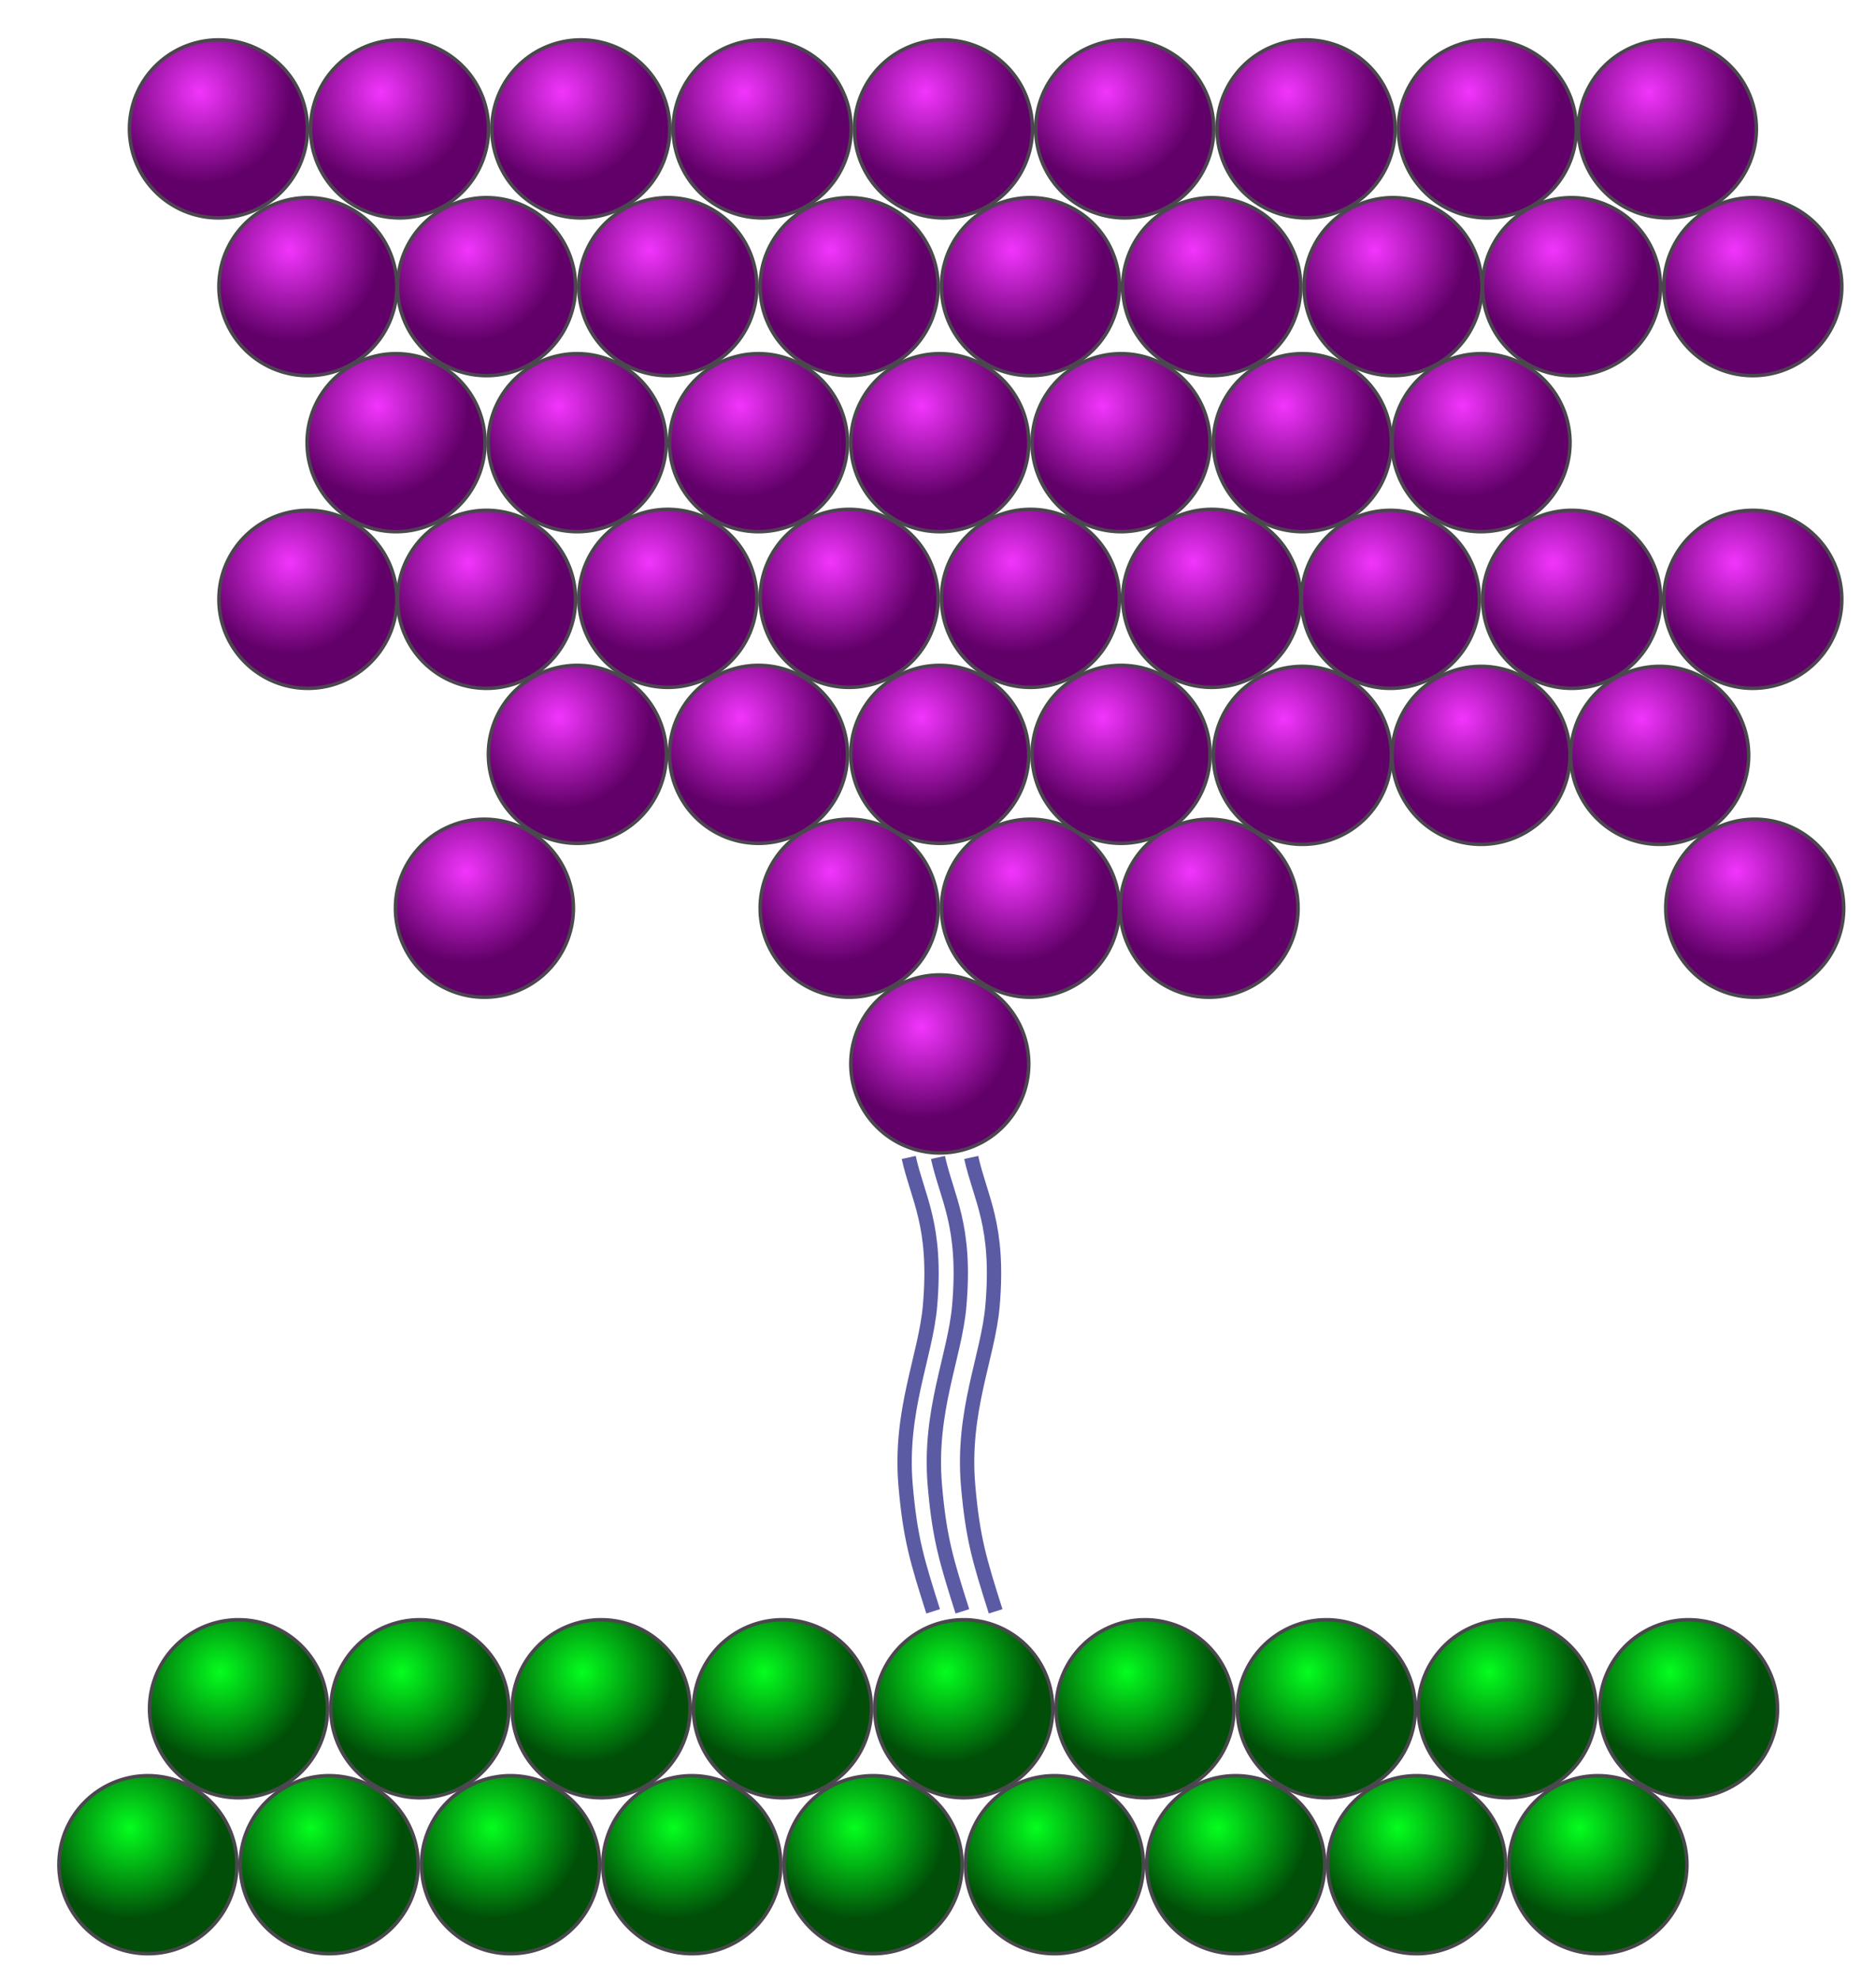 <?xml version="1.0" encoding="UTF-8" standalone="no"?>
<!-- Created with Inkscape (http://www.inkscape.org/) -->
<svg
   xmlns:svg="http://www.w3.org/2000/svg"
   xmlns="http://www.w3.org/2000/svg"
   xmlns:xlink="http://www.w3.org/1999/xlink"
   version="1.0"
   width="540.09"
   height="570"
   id="svg2">
  <defs
     id="defs4">
    <linearGradient
       id="linearGradient6640">
      <stop
         style="stop-color:#04fe1e;stop-opacity:1"
         offset="0"
         id="stop6642" />
      <stop
         style="stop-color:#004e08;stop-opacity:1"
         offset="1"
         id="stop6644" />
    </linearGradient>
    <linearGradient
       id="linearGradient3645">
      <stop
         style="stop-color:#f235fd;stop-opacity:1"
         offset="0"
         id="stop3647" />
      <stop
         style="stop-color:#620069;stop-opacity:1"
         offset="1"
         id="stop3649" />
    </linearGradient>
    <radialGradient
       cx="69.381"
       cy="60.258"
       r="54.083"
       fx="69.381"
       fy="60.258"
       id="radialGradient3677"
       xlink:href="#linearGradient3645"
       gradientUnits="userSpaceOnUse" />
    <radialGradient
       cx="69.381"
       cy="60.258"
       r="54.083"
       fx="69.381"
       fy="60.258"
       id="radialGradient3681"
       xlink:href="#linearGradient3645"
       gradientUnits="userSpaceOnUse" />
    <radialGradient
       cx="69.381"
       cy="60.258"
       r="54.083"
       fx="69.381"
       fy="60.258"
       id="radialGradient3685"
       xlink:href="#linearGradient3645"
       gradientUnits="userSpaceOnUse" />
    <radialGradient
       cx="69.381"
       cy="60.258"
       r="54.083"
       fx="69.381"
       fy="60.258"
       id="radialGradient3689"
       xlink:href="#linearGradient3645"
       gradientUnits="userSpaceOnUse" />
    <radialGradient
       cx="69.381"
       cy="60.258"
       r="54.083"
       fx="69.381"
       fy="60.258"
       id="radialGradient3693"
       xlink:href="#linearGradient3645"
       gradientUnits="userSpaceOnUse" />
    <radialGradient
       cx="69.381"
       cy="60.258"
       r="54.083"
       fx="69.381"
       fy="60.258"
       id="radialGradient3697"
       xlink:href="#linearGradient3645"
       gradientUnits="userSpaceOnUse" />
    <radialGradient
       cx="69.381"
       cy="60.258"
       r="54.083"
       fx="69.381"
       fy="60.258"
       id="radialGradient3711"
       xlink:href="#linearGradient3645"
       gradientUnits="userSpaceOnUse" />
    <radialGradient
       cx="69.381"
       cy="60.258"
       r="54.083"
       fx="69.381"
       fy="60.258"
       id="radialGradient3713"
       xlink:href="#linearGradient3645"
       gradientUnits="userSpaceOnUse" />
    <radialGradient
       cx="69.381"
       cy="60.258"
       r="54.083"
       fx="69.381"
       fy="60.258"
       id="radialGradient3715"
       xlink:href="#linearGradient3645"
       gradientUnits="userSpaceOnUse" />
    <radialGradient
       cx="69.381"
       cy="60.258"
       r="54.083"
       fx="69.381"
       fy="60.258"
       id="radialGradient3717"
       xlink:href="#linearGradient3645"
       gradientUnits="userSpaceOnUse" />
    <radialGradient
       cx="69.381"
       cy="60.258"
       r="54.083"
       fx="69.381"
       fy="60.258"
       id="radialGradient3719"
       xlink:href="#linearGradient3645"
       gradientUnits="userSpaceOnUse" />
    <radialGradient
       cx="69.381"
       cy="60.258"
       r="54.083"
       fx="69.381"
       fy="60.258"
       id="radialGradient3721"
       xlink:href="#linearGradient3645"
       gradientUnits="userSpaceOnUse" />
    <radialGradient
       cx="69.381"
       cy="60.258"
       r="54.083"
       fx="69.381"
       fy="60.258"
       id="radialGradient3733"
       xlink:href="#linearGradient3645"
       gradientUnits="userSpaceOnUse" />
    <radialGradient
       cx="69.381"
       cy="60.258"
       r="54.083"
       fx="69.381"
       fy="60.258"
       id="radialGradient3735"
       xlink:href="#linearGradient3645"
       gradientUnits="userSpaceOnUse" />
    <radialGradient
       cx="69.381"
       cy="60.258"
       r="54.083"
       fx="69.381"
       fy="60.258"
       id="radialGradient3737"
       xlink:href="#linearGradient3645"
       gradientUnits="userSpaceOnUse" />
    <radialGradient
       cx="69.381"
       cy="60.258"
       r="54.083"
       fx="69.381"
       fy="60.258"
       id="radialGradient3739"
       xlink:href="#linearGradient3645"
       gradientUnits="userSpaceOnUse" />
    <radialGradient
       cx="69.381"
       cy="60.258"
       r="54.083"
       fx="69.381"
       fy="60.258"
       id="radialGradient3741"
       xlink:href="#linearGradient3645"
       gradientUnits="userSpaceOnUse" />
    <radialGradient
       cx="69.381"
       cy="60.258"
       r="54.083"
       fx="69.381"
       fy="60.258"
       id="radialGradient3751"
       xlink:href="#linearGradient3645"
       gradientUnits="userSpaceOnUse" />
    <radialGradient
       cx="69.381"
       cy="60.258"
       r="54.083"
       fx="69.381"
       fy="60.258"
       id="radialGradient3753"
       xlink:href="#linearGradient3645"
       gradientUnits="userSpaceOnUse" />
    <radialGradient
       cx="69.381"
       cy="60.258"
       r="54.083"
       fx="69.381"
       fy="60.258"
       id="radialGradient3755"
       xlink:href="#linearGradient3645"
       gradientUnits="userSpaceOnUse" />
    <radialGradient
       cx="69.381"
       cy="60.258"
       r="54.083"
       fx="69.381"
       fy="60.258"
       id="radialGradient3757"
       xlink:href="#linearGradient3645"
       gradientUnits="userSpaceOnUse" />
    <radialGradient
       cx="69.381"
       cy="60.258"
       r="54.083"
       fx="69.381"
       fy="60.258"
       id="radialGradient3767"
       xlink:href="#linearGradient3645"
       gradientUnits="userSpaceOnUse" />
    <radialGradient
       cx="69.381"
       cy="60.258"
       r="54.083"
       fx="69.381"
       fy="60.258"
       id="radialGradient3769"
       xlink:href="#linearGradient3645"
       gradientUnits="userSpaceOnUse" />
    <radialGradient
       cx="69.381"
       cy="60.258"
       r="54.083"
       fx="69.381"
       fy="60.258"
       id="radialGradient3773"
       xlink:href="#linearGradient3645"
       gradientUnits="userSpaceOnUse" />
    <radialGradient
       cx="69.381"
       cy="60.258"
       r="54.083"
       fx="69.381"
       fy="60.258"
       id="radialGradient3779"
       xlink:href="#linearGradient3645"
       gradientUnits="userSpaceOnUse" />
    <radialGradient
       cx="69.381"
       cy="60.258"
       r="54.083"
       fx="69.381"
       fy="60.258"
       id="radialGradient3781"
       xlink:href="#linearGradient3645"
       gradientUnits="userSpaceOnUse" />
    <radialGradient
       cx="69.381"
       cy="60.258"
       r="54.083"
       fx="69.381"
       fy="60.258"
       id="radialGradient3785"
       xlink:href="#linearGradient3645"
       gradientUnits="userSpaceOnUse" />
    <radialGradient
       cx="69.381"
       cy="60.258"
       r="54.083"
       fx="69.381"
       fy="60.258"
       id="radialGradient3851"
       xlink:href="#linearGradient3645"
       gradientUnits="userSpaceOnUse" />
    <radialGradient
       cx="69.381"
       cy="60.258"
       r="54.083"
       fx="69.381"
       fy="60.258"
       id="radialGradient4819"
       xlink:href="#linearGradient3645"
       gradientUnits="userSpaceOnUse" />
    <radialGradient
       cx="69.381"
       cy="60.258"
       r="54.083"
       fx="69.381"
       fy="60.258"
       id="radialGradient4835"
       xlink:href="#linearGradient6640"
       gradientUnits="userSpaceOnUse" />
    <radialGradient
       cx="69.381"
       cy="60.258"
       r="54.083"
       fx="69.381"
       fy="60.258"
       id="radialGradient4837"
       xlink:href="#linearGradient6640"
       gradientUnits="userSpaceOnUse" />
    <radialGradient
       cx="69.381"
       cy="60.258"
       r="54.083"
       fx="69.381"
       fy="60.258"
       id="radialGradient4839"
       xlink:href="#linearGradient6640"
       gradientUnits="userSpaceOnUse" />
    <radialGradient
       cx="69.381"
       cy="60.258"
       r="54.083"
       fx="69.381"
       fy="60.258"
       id="radialGradient4841"
       xlink:href="#linearGradient6640"
       gradientUnits="userSpaceOnUse" />
    <radialGradient
       cx="69.381"
       cy="60.258"
       r="54.083"
       fx="69.381"
       fy="60.258"
       id="radialGradient4843"
       xlink:href="#linearGradient6640"
       gradientUnits="userSpaceOnUse" />
    <radialGradient
       cx="69.381"
       cy="60.258"
       r="54.083"
       fx="69.381"
       fy="60.258"
       id="radialGradient4845"
       xlink:href="#linearGradient6640"
       gradientUnits="userSpaceOnUse" />
    <radialGradient
       cx="69.381"
       cy="60.258"
       r="54.083"
       fx="69.381"
       fy="60.258"
       id="radialGradient4847"
       xlink:href="#linearGradient6640"
       gradientUnits="userSpaceOnUse" />
    <radialGradient
       cx="69.381"
       cy="60.258"
       r="54.083"
       fx="69.381"
       fy="60.258"
       id="radialGradient6650"
       xlink:href="#linearGradient6640"
       gradientUnits="userSpaceOnUse" />
    <radialGradient
       cx="69.381"
       cy="60.258"
       r="54.083"
       fx="69.381"
       fy="60.258"
       id="radialGradient6652"
       xlink:href="#linearGradient6640"
       gradientUnits="userSpaceOnUse" />
    <radialGradient
       cx="69.381"
       cy="60.258"
       r="54.083"
       fx="69.381"
       fy="60.258"
       id="radialGradient6672"
       xlink:href="#linearGradient6640"
       gradientUnits="userSpaceOnUse" />
    <radialGradient
       cx="69.381"
       cy="60.258"
       r="54.083"
       fx="69.381"
       fy="60.258"
       id="radialGradient6674"
       xlink:href="#linearGradient6640"
       gradientUnits="userSpaceOnUse" />
    <radialGradient
       cx="69.381"
       cy="60.258"
       r="54.083"
       fx="69.381"
       fy="60.258"
       id="radialGradient6676"
       xlink:href="#linearGradient6640"
       gradientUnits="userSpaceOnUse" />
    <radialGradient
       cx="69.381"
       cy="60.258"
       r="54.083"
       fx="69.381"
       fy="60.258"
       id="radialGradient6678"
       xlink:href="#linearGradient6640"
       gradientUnits="userSpaceOnUse" />
    <radialGradient
       cx="69.381"
       cy="60.258"
       r="54.083"
       fx="69.381"
       fy="60.258"
       id="radialGradient6680"
       xlink:href="#linearGradient6640"
       gradientUnits="userSpaceOnUse" />
    <radialGradient
       cx="69.381"
       cy="60.258"
       r="54.083"
       fx="69.381"
       fy="60.258"
       id="radialGradient6682"
       xlink:href="#linearGradient6640"
       gradientUnits="userSpaceOnUse" />
    <radialGradient
       cx="69.381"
       cy="60.258"
       r="54.083"
       fx="69.381"
       fy="60.258"
       id="radialGradient6684"
       xlink:href="#linearGradient6640"
       gradientUnits="userSpaceOnUse" />
    <radialGradient
       cx="69.381"
       cy="60.258"
       r="54.083"
       fx="69.381"
       fy="60.258"
       id="radialGradient6686"
       xlink:href="#linearGradient6640"
       gradientUnits="userSpaceOnUse" />
    <radialGradient
       cx="69.381"
       cy="60.258"
       r="54.083"
       fx="69.381"
       fy="60.258"
       id="radialGradient6688"
       xlink:href="#linearGradient6640"
       gradientUnits="userSpaceOnUse" />
    <radialGradient
       cx="69.381"
       cy="60.258"
       r="54.083"
       fx="69.381"
       fy="60.258"
       id="radialGradient6710"
       xlink:href="#linearGradient3645"
       gradientUnits="userSpaceOnUse" />
    <radialGradient
       cx="69.381"
       cy="60.258"
       r="54.083"
       fx="69.381"
       fy="60.258"
       id="radialGradient6714"
       xlink:href="#linearGradient3645"
       gradientUnits="userSpaceOnUse" />
    <radialGradient
       cx="69.381"
       cy="60.258"
       r="54.083"
       fx="69.381"
       fy="60.258"
       id="radialGradient6718"
       xlink:href="#linearGradient3645"
       gradientUnits="userSpaceOnUse" />
    <radialGradient
       cx="69.381"
       cy="60.258"
       r="54.083"
       fx="69.381"
       fy="60.258"
       id="radialGradient6724"
       xlink:href="#linearGradient3645"
       gradientUnits="userSpaceOnUse" />
    <radialGradient
       cx="69.381"
       cy="60.258"
       r="54.083"
       fx="69.381"
       fy="60.258"
       id="radialGradient6726"
       xlink:href="#linearGradient3645"
       gradientUnits="userSpaceOnUse" />
    <radialGradient
       cx="69.381"
       cy="60.258"
       r="54.083"
       fx="69.381"
       fy="60.258"
       id="radialGradient6734"
       xlink:href="#linearGradient3645"
       gradientUnits="userSpaceOnUse" />
    <radialGradient
       cx="69.381"
       cy="60.258"
       r="54.083"
       fx="69.381"
       fy="60.258"
       id="radialGradient6738"
       xlink:href="#linearGradient3645"
       gradientUnits="userSpaceOnUse" />
    <radialGradient
       cx="69.381"
       cy="60.258"
       r="54.083"
       fx="69.381"
       fy="60.258"
       id="radialGradient6748"
       xlink:href="#linearGradient3645"
       gradientUnits="userSpaceOnUse" />
    <radialGradient
       cx="69.381"
       cy="60.258"
       r="54.083"
       fx="69.381"
       fy="60.258"
       id="radialGradient6750"
       xlink:href="#linearGradient3645"
       gradientUnits="userSpaceOnUse" />
    <radialGradient
       cx="69.381"
       cy="60.258"
       r="54.083"
       fx="69.381"
       fy="60.258"
       id="radialGradient6752"
       xlink:href="#linearGradient3645"
       gradientUnits="userSpaceOnUse" />
    <radialGradient
       cx="69.381"
       cy="60.258"
       r="54.083"
       fx="69.381"
       fy="60.258"
       id="radialGradient6754"
       xlink:href="#linearGradient3645"
       gradientUnits="userSpaceOnUse" />
    <radialGradient
       cx="69.381"
       cy="60.258"
       r="54.083"
       fx="69.381"
       fy="60.258"
       id="radialGradient6760"
       xlink:href="#linearGradient3645"
       gradientUnits="userSpaceOnUse" />
    <radialGradient
       cx="69.381"
       cy="60.258"
       r="54.083"
       fx="69.381"
       fy="60.258"
       id="radialGradient6762"
       xlink:href="#linearGradient3645"
       gradientUnits="userSpaceOnUse" />
    <radialGradient
       cx="69.381"
       cy="60.258"
       r="54.083"
       fx="69.381"
       fy="60.258"
       id="radialGradient6766"
       xlink:href="#linearGradient3645"
       gradientUnits="userSpaceOnUse" />
    <radialGradient
       cx="69.381"
       cy="60.258"
       r="54.083"
       fx="69.381"
       fy="60.258"
       id="radialGradient6770"
       xlink:href="#linearGradient3645"
       gradientUnits="userSpaceOnUse" />
    <radialGradient
       cx="69.381"
       cy="60.258"
       r="54.083"
       fx="69.381"
       fy="60.258"
       id="radialGradient6774"
       xlink:href="#linearGradient3645"
       gradientUnits="userSpaceOnUse" />
    <radialGradient
       cx="69.381"
       cy="60.258"
       r="54.083"
       fx="69.381"
       fy="60.258"
       id="radialGradient6778"
       xlink:href="#linearGradient3645"
       gradientUnits="userSpaceOnUse" />
    <radialGradient
       cx="69.381"
       cy="60.258"
       r="54.083"
       fx="69.381"
       fy="60.258"
       id="radialGradient6782"
       xlink:href="#linearGradient3645"
       gradientUnits="userSpaceOnUse" />
    <radialGradient
       cx="69.381"
       cy="60.258"
       r="54.083"
       fx="69.381"
       fy="60.258"
       id="radialGradient6786"
       xlink:href="#linearGradient3645"
       gradientUnits="userSpaceOnUse" />
  </defs>
  <g
     id="layer1">
    <path
       d="M 133.34 82.111 A 53.033 53.033 0 1 1  27.274,82.111 A 53.033 53.033 0 1 1  133.34 82.111 z"
       transform="matrix(0.483,0,0,0.483,389.417,-2.559)"
       style="fill:url(#radialGradient3677);fill-opacity:1;fill-rule:evenodd;stroke:#4b474e;stroke-width:2.1;stroke-linecap:butt;stroke-linejoin:miter;stroke-miterlimit:4;stroke-dasharray:none;stroke-dashoffset:0;stroke-opacity:1"
       id="path3675" />
    <path
       d="M 133.34 82.111 A 53.033 53.033 0 1 1  27.274,82.111 A 53.033 53.033 0 1 1  133.34 82.111 z"
       transform="matrix(0.483,0,0,0.483,285.024,-2.559)"
       style="fill:url(#radialGradient3681);fill-opacity:1;fill-rule:evenodd;stroke:#4b474e;stroke-width:2.1;stroke-linecap:butt;stroke-linejoin:miter;stroke-miterlimit:4;stroke-dasharray:none;stroke-dashoffset:0;stroke-opacity:1"
       id="path3679" />
    <path
       d="M 133.34 82.111 A 53.033 53.033 0 1 1  27.274,82.111 A 53.033 53.033 0 1 1  133.34 82.111 z"
       transform="matrix(0.483,0,0,0.483,232.828,-2.559)"
       style="fill:url(#radialGradient3685);fill-opacity:1;fill-rule:evenodd;stroke:#4b474e;stroke-width:2.1;stroke-linecap:butt;stroke-linejoin:miter;stroke-miterlimit:4;stroke-dasharray:none;stroke-dashoffset:0;stroke-opacity:1"
       id="path3683" />
    <path
       d="M 133.34 82.111 A 53.033 53.033 0 1 1  27.274,82.111 A 53.033 53.033 0 1 1  133.34 82.111 z"
       transform="matrix(0.483,0,0,0.483,180.632,-2.559)"
       style="fill:url(#radialGradient3689);fill-opacity:1;fill-rule:evenodd;stroke:#4b474e;stroke-width:2.1;stroke-linecap:butt;stroke-linejoin:miter;stroke-miterlimit:4;stroke-dasharray:none;stroke-dashoffset:0;stroke-opacity:1"
       id="path3687" />
    <path
       d="M 133.34 82.111 A 53.033 53.033 0 1 1  27.274,82.111 A 53.033 53.033 0 1 1  133.34 82.111 z"
       transform="matrix(0.483,0,0,0.483,128.435,-2.559)"
       style="fill:url(#radialGradient3693);fill-opacity:1;fill-rule:evenodd;stroke:#4b474e;stroke-width:2.1;stroke-linecap:butt;stroke-linejoin:miter;stroke-miterlimit:4;stroke-dasharray:none;stroke-dashoffset:0;stroke-opacity:1"
       id="path3691" />
    <path
       d="M 133.34 82.111 A 53.033 53.033 0 1 1  27.274,82.111 A 53.033 53.033 0 1 1  133.34 82.111 z"
       transform="matrix(0.483,0,0,0.483,337.221,-2.559)"
       style="fill:url(#radialGradient3697);fill-opacity:1;fill-rule:evenodd;stroke:#4b474e;stroke-width:2.1;stroke-linecap:butt;stroke-linejoin:miter;stroke-miterlimit:4;stroke-dasharray:none;stroke-dashoffset:0;stroke-opacity:1"
       id="path3695" />
    <path
       d="M 133.34 82.111 A 53.033 53.033 0 1 1  27.274,82.111 A 53.033 53.033 0 1 1  133.34 82.111 z"
       transform="matrix(0.483,0,0,0.483,362.264,42.847)"
       style="fill:url(#radialGradient3711);fill-opacity:1;fill-rule:evenodd;stroke:#4b474e;stroke-width:2.1;stroke-linecap:butt;stroke-linejoin:miter;stroke-miterlimit:4;stroke-dasharray:none;stroke-dashoffset:0;stroke-opacity:1"
       id="path3699" />
    <path
       d="M 133.34 82.111 A 53.033 53.033 0 1 1  27.274,82.111 A 53.033 53.033 0 1 1  133.34 82.111 z"
       transform="matrix(0.483,0,0,0.483,257.872,42.847)"
       style="fill:url(#radialGradient3713);fill-opacity:1;fill-rule:evenodd;stroke:#4b474e;stroke-width:2.1;stroke-linecap:butt;stroke-linejoin:miter;stroke-miterlimit:4;stroke-dasharray:none;stroke-dashoffset:0;stroke-opacity:1"
       id="path3701" />
    <path
       d="M 133.34 82.111 A 53.033 53.033 0 1 1  27.274,82.111 A 53.033 53.033 0 1 1  133.34 82.111 z"
       transform="matrix(0.483,0,0,0.483,205.675,42.847)"
       style="fill:url(#radialGradient3715);fill-opacity:1;fill-rule:evenodd;stroke:#4b474e;stroke-width:2.1;stroke-linecap:butt;stroke-linejoin:miter;stroke-miterlimit:4;stroke-dasharray:none;stroke-dashoffset:0;stroke-opacity:1"
       id="path3703" />
    <path
       d="M 133.34 82.111 A 53.033 53.033 0 1 1  27.274,82.111 A 53.033 53.033 0 1 1  133.34 82.111 z"
       transform="matrix(0.483,0,0,0.483,153.479,42.847)"
       style="fill:url(#radialGradient3717);fill-opacity:1;fill-rule:evenodd;stroke:#4b474e;stroke-width:2.1;stroke-linecap:butt;stroke-linejoin:miter;stroke-miterlimit:4;stroke-dasharray:none;stroke-dashoffset:0;stroke-opacity:1"
       id="path3705" />
    <path
       d="M 133.34 82.111 A 53.033 53.033 0 1 1  27.274,82.111 A 53.033 53.033 0 1 1  133.34 82.111 z"
       transform="matrix(0.483,0,0,0.483,101.282,42.847)"
       style="fill:url(#radialGradient3719);fill-opacity:1;fill-rule:evenodd;stroke:#4b474e;stroke-width:2.1;stroke-linecap:butt;stroke-linejoin:miter;stroke-miterlimit:4;stroke-dasharray:none;stroke-dashoffset:0;stroke-opacity:1"
       id="path3707" />
    <path
       d="M 133.34 82.111 A 53.033 53.033 0 1 1  27.274,82.111 A 53.033 53.033 0 1 1  133.34 82.111 z"
       transform="matrix(0.483,0,0,0.483,310.068,42.847)"
       style="fill:url(#radialGradient3721);fill-opacity:1;fill-rule:evenodd;stroke:#4b474e;stroke-width:2.1;stroke-linecap:butt;stroke-linejoin:miter;stroke-miterlimit:4;stroke-dasharray:none;stroke-dashoffset:0;stroke-opacity:1"
       id="path3709" />
    <path
       d="M 133.34 82.111 A 53.033 53.033 0 1 1  27.274,82.111 A 53.033 53.033 0 1 1  133.34 82.111 z"
       transform="matrix(0.483,0,0,0.483,336.166,87.756)"
       style="fill:url(#radialGradient3733);fill-opacity:1;fill-rule:evenodd;stroke:#4b474e;stroke-width:2.1;stroke-linecap:butt;stroke-linejoin:miter;stroke-miterlimit:4;stroke-dasharray:none;stroke-dashoffset:0;stroke-opacity:1"
       id="path3723" />
    <path
       d="M 133.34 82.111 A 53.033 53.033 0 1 1  27.274,82.111 A 53.033 53.033 0 1 1  133.34 82.111 z"
       transform="matrix(0.483,0,0,0.483,231.773,87.756)"
       style="fill:url(#radialGradient3735);fill-opacity:1;fill-rule:evenodd;stroke:#4b474e;stroke-width:2.1;stroke-linecap:butt;stroke-linejoin:miter;stroke-miterlimit:4;stroke-dasharray:none;stroke-dashoffset:0;stroke-opacity:1"
       id="path3725" />
    <path
       d="M 133.34 82.111 A 53.033 53.033 0 1 1  27.274,82.111 A 53.033 53.033 0 1 1  133.34 82.111 z"
       transform="matrix(0.483,0,0,0.483,179.577,87.756)"
       style="fill:url(#radialGradient3737);fill-opacity:1;fill-rule:evenodd;stroke:#4b474e;stroke-width:2.1;stroke-linecap:butt;stroke-linejoin:miter;stroke-miterlimit:4;stroke-dasharray:none;stroke-dashoffset:0;stroke-opacity:1"
       id="path3727" />
    <path
       d="M 133.34 82.111 A 53.033 53.033 0 1 1  27.274,82.111 A 53.033 53.033 0 1 1  133.34 82.111 z"
       transform="matrix(0.483,0,0,0.483,127.381,87.756)"
       style="fill:url(#radialGradient3739);fill-opacity:1;fill-rule:evenodd;stroke:#4b474e;stroke-width:2.1;stroke-linecap:butt;stroke-linejoin:miter;stroke-miterlimit:4;stroke-dasharray:none;stroke-dashoffset:0;stroke-opacity:1"
       id="path3729" />
    <path
       d="M 133.34 82.111 A 53.033 53.033 0 1 1  27.274,82.111 A 53.033 53.033 0 1 1  133.34 82.111 z"
       transform="matrix(0.483,0,0,0.483,283.97,87.756)"
       style="fill:url(#radialGradient3741);fill-opacity:1;fill-rule:evenodd;stroke:#4b474e;stroke-width:2.1;stroke-linecap:butt;stroke-linejoin:miter;stroke-miterlimit:4;stroke-dasharray:none;stroke-dashoffset:0;stroke-opacity:1"
       id="path3731" />
    <path
       d="M 133.34 82.111 A 53.033 53.033 0 1 1  27.274,82.111 A 53.033 53.033 0 1 1  133.34 82.111 z"
       transform="matrix(0.483,0,0,0.483,310.068,132.565)"
       style="fill:url(#radialGradient3751);fill-opacity:1;fill-rule:evenodd;stroke:#4b474e;stroke-width:2.1;stroke-linecap:butt;stroke-linejoin:miter;stroke-miterlimit:4;stroke-dasharray:none;stroke-dashoffset:0;stroke-opacity:1"
       id="path3743" />
    <path
       d="M 133.34 82.111 A 53.033 53.033 0 1 1  27.274,82.111 A 53.033 53.033 0 1 1  133.34 82.111 z"
       transform="matrix(0.483,0,0,0.483,205.675,132.565)"
       style="fill:url(#radialGradient3753);fill-opacity:1;fill-rule:evenodd;stroke:#4b474e;stroke-width:2.1;stroke-linecap:butt;stroke-linejoin:miter;stroke-miterlimit:4;stroke-dasharray:none;stroke-dashoffset:0;stroke-opacity:1"
       id="path3745" />
    <path
       d="M 133.34 82.111 A 53.033 53.033 0 1 1  27.274,82.111 A 53.033 53.033 0 1 1  133.34 82.111 z"
       transform="matrix(0.483,0,0,0.483,153.479,132.565)"
       style="fill:url(#radialGradient3755);fill-opacity:1;fill-rule:evenodd;stroke:#4b474e;stroke-width:2.1;stroke-linecap:butt;stroke-linejoin:miter;stroke-miterlimit:4;stroke-dasharray:none;stroke-dashoffset:0;stroke-opacity:1"
       id="path3747" />
    <path
       d="M 133.34 82.111 A 53.033 53.033 0 1 1  27.274,82.111 A 53.033 53.033 0 1 1  133.34 82.111 z"
       transform="matrix(0.483,0,0,0.483,257.872,132.565)"
       style="fill:url(#radialGradient3757);fill-opacity:1;fill-rule:evenodd;stroke:#4b474e;stroke-width:2.1;stroke-linecap:butt;stroke-linejoin:miter;stroke-miterlimit:4;stroke-dasharray:none;stroke-dashoffset:0;stroke-opacity:1"
       id="path3749" />
    <path
       d="M 133.34 82.111 A 53.033 53.033 0 1 1  27.274,82.111 A 53.033 53.033 0 1 1  133.34 82.111 z"
       transform="matrix(0.483,0,0,0.483,283.97,177.466)"
       style="fill:url(#radialGradient3767);fill-opacity:1;fill-rule:evenodd;stroke:#4b474e;stroke-width:2.1;stroke-linecap:butt;stroke-linejoin:miter;stroke-miterlimit:4;stroke-dasharray:none;stroke-dashoffset:0;stroke-opacity:1"
       id="path3759" />
    <path
       d="M 133.34 82.111 A 53.033 53.033 0 1 1  27.274,82.111 A 53.033 53.033 0 1 1  133.34 82.111 z"
       transform="matrix(0.483,0,0,0.483,179.577,177.466)"
       style="fill:url(#radialGradient3769);fill-opacity:1;fill-rule:evenodd;stroke:#4b474e;stroke-width:2.1;stroke-linecap:butt;stroke-linejoin:miter;stroke-miterlimit:4;stroke-dasharray:none;stroke-dashoffset:0;stroke-opacity:1"
       id="path3761" />
    <path
       d="M 133.34 82.111 A 53.033 53.033 0 1 1  27.274,82.111 A 53.033 53.033 0 1 1  133.34 82.111 z"
       transform="matrix(0.483,0,0,0.483,231.773,177.466)"
       style="fill:url(#radialGradient3773);fill-opacity:1;fill-rule:evenodd;stroke:#4b474e;stroke-width:2.1;stroke-linecap:butt;stroke-linejoin:miter;stroke-miterlimit:4;stroke-dasharray:none;stroke-dashoffset:0;stroke-opacity:1"
       id="path3765" />
    <path
       d="M 133.34 82.111 A 53.033 53.033 0 1 1  27.274,82.111 A 53.033 53.033 0 1 1  133.34 82.111 z"
       transform="matrix(0.483,0,0,0.483,205.675,221.756)"
       style="fill:url(#radialGradient3779);fill-opacity:1;fill-rule:evenodd;stroke:#4b474e;stroke-width:2.1;stroke-linecap:butt;stroke-linejoin:miter;stroke-miterlimit:4;stroke-dasharray:none;stroke-dashoffset:0;stroke-opacity:1"
       id="path3775" />
    <path
       d="M 133.34 82.111 A 53.033 53.033 0 1 1  27.274,82.111 A 53.033 53.033 0 1 1  133.34 82.111 z"
       transform="matrix(0.483,0,0,0.483,257.872,221.756)"
       style="fill:url(#radialGradient3781);fill-opacity:1;fill-rule:evenodd;stroke:#4b474e;stroke-width:2.1;stroke-linecap:butt;stroke-linejoin:miter;stroke-miterlimit:4;stroke-dasharray:none;stroke-dashoffset:0;stroke-opacity:1"
       id="path3777" />
    <path
       d="M 133.34 82.111 A 53.033 53.033 0 1 1  27.274,82.111 A 53.033 53.033 0 1 1  133.34 82.111 z"
       transform="matrix(0.483,0,0,0.483,231.773,266.573)"
       style="fill:url(#radialGradient3785);fill-opacity:1;fill-rule:evenodd;stroke:#4b474e;stroke-width:2.1;stroke-linecap:butt;stroke-linejoin:miter;stroke-miterlimit:4;stroke-dasharray:none;stroke-dashoffset:0;stroke-opacity:1"
       id="path3783" />
    <path
       d="M 133.34 82.111 A 53.033 53.033 0 1 1  27.274,82.111 A 53.033 53.033 0 1 1  133.34 82.111 z"
       transform="matrix(0.483,0,0,0.483,76.238,-2.559)"
       style="fill:url(#radialGradient3851);fill-opacity:1;fill-rule:evenodd;stroke:#4b474e;stroke-width:2.1;stroke-linecap:butt;stroke-linejoin:miter;stroke-miterlimit:4;stroke-dasharray:none;stroke-dashoffset:0;stroke-opacity:1"
       id="path3849" />
    <path
       d="M 261.614,333.148 C 264.25,345.053 269.745,352.588 267.756,375.774 C 266.49,390.53 258.831,406.152 260.735,427.748 C 262.06,442.771 263.957,448.985 268.643,463.787"
       style="fill:none;fill-opacity:0.75;fill-rule:evenodd;stroke:#5b5ba4;stroke-width:4.126;stroke-linecap:butt;stroke-linejoin:miter;stroke-miterlimit:4;stroke-dasharray:none;stroke-opacity:1"
       id="path3924" />
    <path
       d="M 270.034,333.148 C 272.669,345.054 278.165,352.589 276.176,375.775 C 274.91,390.531 267.251,406.152 269.155,427.749 C 270.48,442.771 272.377,448.985 277.063,463.787"
       style="fill:none;fill-opacity:0.75;fill-rule:evenodd;stroke:#5b5ba4;stroke-width:4.126;stroke-linecap:butt;stroke-linejoin:miter;stroke-miterlimit:4;stroke-dasharray:none;stroke-opacity:1"
       id="path3926" />
    <path
       d="M 279.608,333.148 C 282.244,345.054 287.739,352.589 285.75,375.775 C 284.484,390.531 276.825,406.152 278.729,427.749 C 280.054,442.771 281.951,448.985 286.637,463.787"
       style="fill:none;fill-opacity:0.75;fill-rule:evenodd;stroke:#5b5ba4;stroke-width:4.126;stroke-linecap:butt;stroke-linejoin:miter;stroke-miterlimit:4;stroke-dasharray:none;stroke-opacity:1"
       id="path3928" />
    <path
       d="M 133.34 82.111 A 53.033 53.033 0 1 1  27.274,82.111 A 53.033 53.033 0 1 1  133.34 82.111 z"
       transform="matrix(0.483,0,0,0.483,343.061,452.172)"
       style="fill:url(#radialGradient4835);fill-opacity:1;fill-rule:evenodd;stroke:#4b474e;stroke-width:2.1;stroke-linecap:butt;stroke-linejoin:miter;stroke-miterlimit:4;stroke-dasharray:none;stroke-dashoffset:0;stroke-opacity:1"
       id="path4821" />
    <path
       d="M 133.34 82.111 A 53.033 53.033 0 1 1  27.274,82.111 A 53.033 53.033 0 1 1  133.34 82.111 z"
       transform="matrix(0.483,0,0,0.483,238.668,452.172)"
       style="fill:url(#radialGradient4837);fill-opacity:1;fill-rule:evenodd;stroke:#4b474e;stroke-width:2.1;stroke-linecap:butt;stroke-linejoin:miter;stroke-miterlimit:4;stroke-dasharray:none;stroke-dashoffset:0;stroke-opacity:1"
       id="path4823" />
    <path
       d="M 133.34 82.111 A 53.033 53.033 0 1 1  27.274,82.111 A 53.033 53.033 0 1 1  133.34 82.111 z"
       transform="matrix(0.483,0,0,0.483,186.471,452.172)"
       style="fill:url(#radialGradient4839);fill-opacity:1;fill-rule:evenodd;stroke:#4b474e;stroke-width:2.1;stroke-linecap:butt;stroke-linejoin:miter;stroke-miterlimit:4;stroke-dasharray:none;stroke-dashoffset:0;stroke-opacity:1"
       id="path4825" />
    <path
       d="M 133.34 82.111 A 53.033 53.033 0 1 1  27.274,82.111 A 53.033 53.033 0 1 1  133.34 82.111 z"
       transform="matrix(0.483,0,0,0.483,134.275,452.172)"
       style="fill:url(#radialGradient4841);fill-opacity:1;fill-rule:evenodd;stroke:#4b474e;stroke-width:2.1;stroke-linecap:butt;stroke-linejoin:miter;stroke-miterlimit:4;stroke-dasharray:none;stroke-dashoffset:0;stroke-opacity:1"
       id="path4827" />
    <path
       d="M 133.34 82.111 A 53.033 53.033 0 1 1  27.274,82.111 A 53.033 53.033 0 1 1  133.34 82.111 z"
       transform="matrix(0.483,0,0,0.483,82.079,452.172)"
       style="fill:url(#radialGradient4843);fill-opacity:1;fill-rule:evenodd;stroke:#4b474e;stroke-width:2.1;stroke-linecap:butt;stroke-linejoin:miter;stroke-miterlimit:4;stroke-dasharray:none;stroke-dashoffset:0;stroke-opacity:1"
       id="path4829" />
    <path
       d="M 133.34 82.111 A 53.033 53.033 0 1 1  27.274,82.111 A 53.033 53.033 0 1 1  133.34 82.111 z"
       transform="matrix(0.483,0,0,0.483,290.864,452.172)"
       style="fill:url(#radialGradient4845);fill-opacity:1;fill-rule:evenodd;stroke:#4b474e;stroke-width:2.1;stroke-linecap:butt;stroke-linejoin:miter;stroke-miterlimit:4;stroke-dasharray:none;stroke-dashoffset:0;stroke-opacity:1"
       id="path4831" />
    <path
       d="M 133.34 82.111 A 53.033 53.033 0 1 1  27.274,82.111 A 53.033 53.033 0 1 1  133.34 82.111 z"
       transform="matrix(0.483,0,0,0.483,29.882,452.172)"
       style="fill:url(#radialGradient4847);fill-opacity:1;fill-rule:evenodd;stroke:#4b474e;stroke-width:2.1;stroke-linecap:butt;stroke-linejoin:miter;stroke-miterlimit:4;stroke-dasharray:none;stroke-dashoffset:0;stroke-opacity:1"
       id="path4833" />
    <path
       d="M 133.34 82.111 A 53.033 53.033 0 1 1  27.274,82.111 A 53.033 53.033 0 1 1  133.34 82.111 z"
       transform="matrix(0.483,0,0,0.483,447.338,452.172)"
       style="fill:url(#radialGradient6650);fill-opacity:1;fill-rule:evenodd;stroke:#4b474e;stroke-width:2.1;stroke-linecap:butt;stroke-linejoin:miter;stroke-miterlimit:4;stroke-dasharray:none;stroke-dashoffset:0;stroke-opacity:1"
       id="path6646" />
    <path
       d="M 133.34 82.111 A 53.033 53.033 0 1 1  27.274,82.111 A 53.033 53.033 0 1 1  133.34 82.111 z"
       transform="matrix(0.483,0,0,0.483,395.142,452.172)"
       style="fill:url(#radialGradient6652);fill-opacity:1;fill-rule:evenodd;stroke:#4b474e;stroke-width:2.1;stroke-linecap:butt;stroke-linejoin:miter;stroke-miterlimit:4;stroke-dasharray:none;stroke-dashoffset:0;stroke-opacity:1"
       id="path6648" />
    <path
       d="M 133.34 82.111 A 53.033 53.033 0 1 1  27.274,82.111 A 53.033 53.033 0 1 1  133.34 82.111 z"
       transform="matrix(0.483,0,0,0.483,316.973,497.056)"
       style="fill:url(#radialGradient6672);fill-opacity:1;fill-rule:evenodd;stroke:#4b474e;stroke-width:2.1;stroke-linecap:butt;stroke-linejoin:miter;stroke-miterlimit:4;stroke-dasharray:none;stroke-dashoffset:0;stroke-opacity:1"
       id="path6654" />
    <path
       d="M 133.34 82.111 A 53.033 53.033 0 1 1  27.274,82.111 A 53.033 53.033 0 1 1  133.34 82.111 z"
       transform="matrix(0.483,0,0,0.483,212.581,497.056)"
       style="fill:url(#radialGradient6674);fill-opacity:1;fill-rule:evenodd;stroke:#4b474e;stroke-width:2.1;stroke-linecap:butt;stroke-linejoin:miter;stroke-miterlimit:4;stroke-dasharray:none;stroke-dashoffset:0;stroke-opacity:1"
       id="path6656" />
    <path
       d="M 133.34 82.111 A 53.033 53.033 0 1 1  27.274,82.111 A 53.033 53.033 0 1 1  133.34 82.111 z"
       transform="matrix(0.483,0,0,0.483,160.384,497.056)"
       style="fill:url(#radialGradient6676);fill-opacity:1;fill-rule:evenodd;stroke:#4b474e;stroke-width:2.1;stroke-linecap:butt;stroke-linejoin:miter;stroke-miterlimit:4;stroke-dasharray:none;stroke-dashoffset:0;stroke-opacity:1"
       id="path6658" />
    <path
       d="M 133.34 82.111 A 53.033 53.033 0 1 1  27.274,82.111 A 53.033 53.033 0 1 1  133.34 82.111 z"
       transform="matrix(0.483,0,0,0.483,108.188,497.056)"
       style="fill:url(#radialGradient6678);fill-opacity:1;fill-rule:evenodd;stroke:#4b474e;stroke-width:2.1;stroke-linecap:butt;stroke-linejoin:miter;stroke-miterlimit:4;stroke-dasharray:none;stroke-dashoffset:0;stroke-opacity:1"
       id="path6660" />
    <path
       d="M 133.34 82.111 A 53.033 53.033 0 1 1  27.274,82.111 A 53.033 53.033 0 1 1  133.34 82.111 z"
       transform="matrix(0.483,0,0,0.483,55.991,497.056)"
       style="fill:url(#radialGradient6680);fill-opacity:1;fill-rule:evenodd;stroke:#4b474e;stroke-width:2.1;stroke-linecap:butt;stroke-linejoin:miter;stroke-miterlimit:4;stroke-dasharray:none;stroke-dashoffset:0;stroke-opacity:1"
       id="path6662" />
    <path
       d="M 133.34 82.111 A 53.033 53.033 0 1 1  27.274,82.111 A 53.033 53.033 0 1 1  133.34 82.111 z"
       transform="matrix(0.483,0,0,0.483,264.777,497.056)"
       style="fill:url(#radialGradient6682);fill-opacity:1;fill-rule:evenodd;stroke:#4b474e;stroke-width:2.1;stroke-linecap:butt;stroke-linejoin:miter;stroke-miterlimit:4;stroke-dasharray:none;stroke-dashoffset:0;stroke-opacity:1"
       id="path6664" />
    <path
       d="M 133.34 82.111 A 53.033 53.033 0 1 1  27.274,82.111 A 53.033 53.033 0 1 1  133.34 82.111 z"
       transform="matrix(0.483,0,0,0.483,3.795,497.056)"
       style="fill:url(#radialGradient6684);fill-opacity:1;fill-rule:evenodd;stroke:#4b474e;stroke-width:2.1;stroke-linecap:butt;stroke-linejoin:miter;stroke-miterlimit:4;stroke-dasharray:none;stroke-dashoffset:0;stroke-opacity:1"
       id="path6666" />
    <path
       d="M 133.34 82.111 A 53.033 53.033 0 1 1  27.274,82.111 A 53.033 53.033 0 1 1  133.34 82.111 z"
       transform="matrix(0.483,0,0,0.483,421.251,497.056)"
       style="fill:url(#radialGradient6686);fill-opacity:1;fill-rule:evenodd;stroke:#4b474e;stroke-width:2.1;stroke-linecap:butt;stroke-linejoin:miter;stroke-miterlimit:4;stroke-dasharray:none;stroke-dashoffset:0;stroke-opacity:1"
       id="path6668" />
    <path
       d="M 133.34 82.111 A 53.033 53.033 0 1 1  27.274,82.111 A 53.033 53.033 0 1 1  133.34 82.111 z"
       transform="matrix(0.483,0,0,0.483,369.054,497.056)"
       style="fill:url(#radialGradient6688);fill-opacity:1;fill-rule:evenodd;stroke:#4b474e;stroke-width:2.1;stroke-linecap:butt;stroke-linejoin:miter;stroke-miterlimit:4;stroke-dasharray:none;stroke-dashoffset:0;stroke-opacity:1"
       id="path6670" />
    <path
       d="M 133.34 82.111 A 53.033 53.033 0 1 1  27.274,82.111 A 53.033 53.033 0 1 1  133.34 82.111 z"
       transform="matrix(0.483,0,0,0.483,441.247,-2.559)"
       style="fill:url(#radialGradient6710);fill-opacity:1;fill-rule:evenodd;stroke:#4b474e;stroke-width:2.1;stroke-linecap:butt;stroke-linejoin:miter;stroke-miterlimit:4;stroke-dasharray:none;stroke-dashoffset:0;stroke-opacity:1"
       id="path6708" />
    <path
       d="M 133.34 82.111 A 53.033 53.033 0 1 1  27.274,82.111 A 53.033 53.033 0 1 1  133.34 82.111 z"
       transform="matrix(0.483,0,0,0.483,24.104,-2.559)"
       style="fill:url(#radialGradient6714);fill-opacity:1;fill-rule:evenodd;stroke:#4b474e;stroke-width:2.1;stroke-linecap:butt;stroke-linejoin:miter;stroke-miterlimit:4;stroke-dasharray:none;stroke-dashoffset:0;stroke-opacity:1"
       id="path6712" />
    <path
       d="M 133.34 82.111 A 53.033 53.033 0 1 1  27.274,82.111 A 53.033 53.033 0 1 1  133.34 82.111 z"
       transform="matrix(0.483,0,0,0.483,49.854,42.847)"
       style="fill:url(#radialGradient6718);fill-opacity:1;fill-rule:evenodd;stroke:#4b474e;stroke-width:2.1;stroke-linecap:butt;stroke-linejoin:miter;stroke-miterlimit:4;stroke-dasharray:none;stroke-dashoffset:0;stroke-opacity:1"
       id="path6716" />
    <path
       d="M 133.34 82.111 A 53.033 53.033 0 1 1  27.274,82.111 A 53.033 53.033 0 1 1  133.34 82.111 z"
       transform="matrix(0.483,0,0,0.483,465.836,42.847)"
       style="fill:url(#radialGradient6724);fill-opacity:1;fill-rule:evenodd;stroke:#4b474e;stroke-width:2.1;stroke-linecap:butt;stroke-linejoin:miter;stroke-miterlimit:4;stroke-dasharray:none;stroke-dashoffset:0;stroke-opacity:1"
       id="path6720" />
    <path
       d="M 133.34 82.111 A 53.033 53.033 0 1 1  27.274,82.111 A 53.033 53.033 0 1 1  133.34 82.111 z"
       transform="matrix(0.483,0,0,0.483,413.639,42.847)"
       style="fill:url(#radialGradient6726);fill-opacity:1;fill-rule:evenodd;stroke:#4b474e;stroke-width:2.1;stroke-linecap:butt;stroke-linejoin:miter;stroke-miterlimit:4;stroke-dasharray:none;stroke-dashoffset:0;stroke-opacity:1"
       id="path6722" />
    <path
       d="M 133.34 82.111 A 53.033 53.033 0 1 1  27.274,82.111 A 53.033 53.033 0 1 1  133.34 82.111 z"
       transform="matrix(0.483,0,0,0.483,75.238,87.756)"
       style="fill:url(#radialGradient6734);fill-opacity:1;fill-rule:evenodd;stroke:#4b474e;stroke-width:2.1;stroke-linecap:butt;stroke-linejoin:miter;stroke-miterlimit:4;stroke-dasharray:none;stroke-dashoffset:0;stroke-opacity:1"
       id="path6732" />
    <path
       d="M 133.34 82.111 A 53.033 53.033 0 1 1  27.274,82.111 A 53.033 53.033 0 1 1  133.34 82.111 z"
       transform="matrix(0.483,0,0,0.483,387.595,87.756)"
       style="fill:url(#radialGradient6738);fill-opacity:1;fill-rule:evenodd;stroke:#4b474e;stroke-width:2.1;stroke-linecap:butt;stroke-linejoin:miter;stroke-miterlimit:4;stroke-dasharray:none;stroke-dashoffset:0;stroke-opacity:1"
       id="path6736" />
    <path
       d="M 133.34 82.111 A 53.033 53.033 0 1 1  27.274,82.111 A 53.033 53.033 0 1 1  133.34 82.111 z"
       transform="matrix(0.483,0,0,0.483,101.282,132.847)"
       style="fill:url(#radialGradient6748);fill-opacity:1;fill-rule:evenodd;stroke:#4b474e;stroke-width:2.1;stroke-linecap:butt;stroke-linejoin:miter;stroke-miterlimit:4;stroke-dasharray:none;stroke-dashoffset:0;stroke-opacity:1"
       id="path6740" />
    <path
       d="M 133.34 82.111 A 53.033 53.033 0 1 1  27.274,82.111 A 53.033 53.033 0 1 1  133.34 82.111 z"
       transform="matrix(0.483,0,0,0.483,49.854,132.847)"
       style="fill:url(#radialGradient6750);fill-opacity:1;fill-rule:evenodd;stroke:#4b474e;stroke-width:2.1;stroke-linecap:butt;stroke-linejoin:miter;stroke-miterlimit:4;stroke-dasharray:none;stroke-dashoffset:0;stroke-opacity:1"
       id="path6742" />
    <path
       d="M 133.34 82.111 A 53.033 53.033 0 1 1  27.274,82.111 A 53.033 53.033 0 1 1  133.34 82.111 z"
       transform="matrix(0.483,0,0,0.483,413.693,132.847)"
       style="fill:url(#radialGradient6752);fill-opacity:1;fill-rule:evenodd;stroke:#4b474e;stroke-width:2.1;stroke-linecap:butt;stroke-linejoin:miter;stroke-miterlimit:4;stroke-dasharray:none;stroke-dashoffset:0;stroke-opacity:1"
       id="path6744" />
    <path
       d="M 133.34 82.111 A 53.033 53.033 0 1 1  27.274,82.111 A 53.033 53.033 0 1 1  133.34 82.111 z"
       transform="matrix(0.483,0,0,0.483,361.497,132.847)"
       style="fill:url(#radialGradient6754);fill-opacity:1;fill-rule:evenodd;stroke:#4b474e;stroke-width:2.1;stroke-linecap:butt;stroke-linejoin:miter;stroke-miterlimit:4;stroke-dasharray:none;stroke-dashoffset:0;stroke-opacity:1"
       id="path6746" />
    <path
       d="M 133.34 82.111 A 53.033 53.033 0 1 1  27.274,82.111 A 53.033 53.033 0 1 1  133.34 82.111 z"
       transform="matrix(0.483,0,0,0.483,336.166,177.756)"
       style="fill:url(#radialGradient6760);fill-opacity:1;fill-rule:evenodd;stroke:#4b474e;stroke-width:2.1;stroke-linecap:butt;stroke-linejoin:miter;stroke-miterlimit:4;stroke-dasharray:none;stroke-dashoffset:0;stroke-opacity:1"
       id="path6756" />
    <path
       d="M 133.34 82.111 A 53.033 53.033 0 1 1  27.274,82.111 A 53.033 53.033 0 1 1  133.34 82.111 z"
       transform="matrix(0.483,0,0,0.483,387.595,177.756)"
       style="fill:url(#radialGradient6762);fill-opacity:1;fill-rule:evenodd;stroke:#4b474e;stroke-width:2.1;stroke-linecap:butt;stroke-linejoin:miter;stroke-miterlimit:4;stroke-dasharray:none;stroke-dashoffset:0;stroke-opacity:1"
       id="path6758" />
    <path
       d="M 133.34 82.111 A 53.033 53.033 0 1 1  27.274,82.111 A 53.033 53.033 0 1 1  133.34 82.111 z"
       transform="matrix(0.483,0,0,0.483,465.836,132.847)"
       style="fill:url(#radialGradient6766);fill-opacity:1;fill-rule:evenodd;stroke:#4b474e;stroke-width:2.1;stroke-linecap:butt;stroke-linejoin:miter;stroke-miterlimit:4;stroke-dasharray:none;stroke-dashoffset:0;stroke-opacity:1"
       id="path6764" />
    <path
       d="M 133.34 82.111 A 53.033 53.033 0 1 1  27.274,82.111 A 53.033 53.033 0 1 1  133.34 82.111 z"
       transform="matrix(0.483,0,0,0.483,439.023,177.756)"
       style="fill:url(#radialGradient6770);fill-opacity:1;fill-rule:evenodd;stroke:#4b474e;stroke-width:2.1;stroke-linecap:butt;stroke-linejoin:miter;stroke-miterlimit:4;stroke-dasharray:none;stroke-dashoffset:0;stroke-opacity:1"
       id="path6768" />
    <path
       d="M 133.34 82.111 A 53.033 53.033 0 1 1  27.274,82.111 A 53.033 53.033 0 1 1  133.34 82.111 z"
       transform="matrix(0.483,0,0,0.483,127.434,177.466)"
       style="fill:url(#radialGradient6774);fill-opacity:1;fill-rule:evenodd;stroke:#4b474e;stroke-width:2.1;stroke-linecap:butt;stroke-linejoin:miter;stroke-miterlimit:4;stroke-dasharray:none;stroke-dashoffset:0;stroke-opacity:1"
       id="path6772" />
    <path
       d="M 133.34 82.111 A 53.033 53.033 0 1 1  27.274,82.111 A 53.033 53.033 0 1 1  133.34 82.111 z"
       transform="matrix(0.483,0,0,0.483,309.3,221.756)"
       style="fill:url(#radialGradient6778);fill-opacity:1;fill-rule:evenodd;stroke:#4b474e;stroke-width:2.1;stroke-linecap:butt;stroke-linejoin:miter;stroke-miterlimit:4;stroke-dasharray:none;stroke-dashoffset:0;stroke-opacity:1"
       id="path6776" />
    <path
       d="M 133.34 82.111 A 53.033 53.033 0 1 1  27.274,82.111 A 53.033 53.033 0 1 1  133.34 82.111 z"
       transform="matrix(0.483,0,0,0.483,100.675,221.756)"
       style="fill:url(#radialGradient6782);fill-opacity:1;fill-rule:evenodd;stroke:#4b474e;stroke-width:2.1;stroke-linecap:butt;stroke-linejoin:miter;stroke-miterlimit:4;stroke-dasharray:none;stroke-dashoffset:0;stroke-opacity:1"
       id="path6780" />
    <path
       d="M 133.34 82.111 A 53.033 53.033 0 1 1  27.274,82.111 A 53.033 53.033 0 1 1  133.34 82.111 z"
       transform="matrix(0.483,0,0,0.483,466.389,221.756)"
       style="fill:url(#radialGradient6786);fill-opacity:1;fill-rule:evenodd;stroke:#4b474e;stroke-width:2.1;stroke-linecap:butt;stroke-linejoin:miter;stroke-miterlimit:4;stroke-dasharray:none;stroke-dashoffset:0;stroke-opacity:1"
       id="path6784" />
  </g>
</svg>
